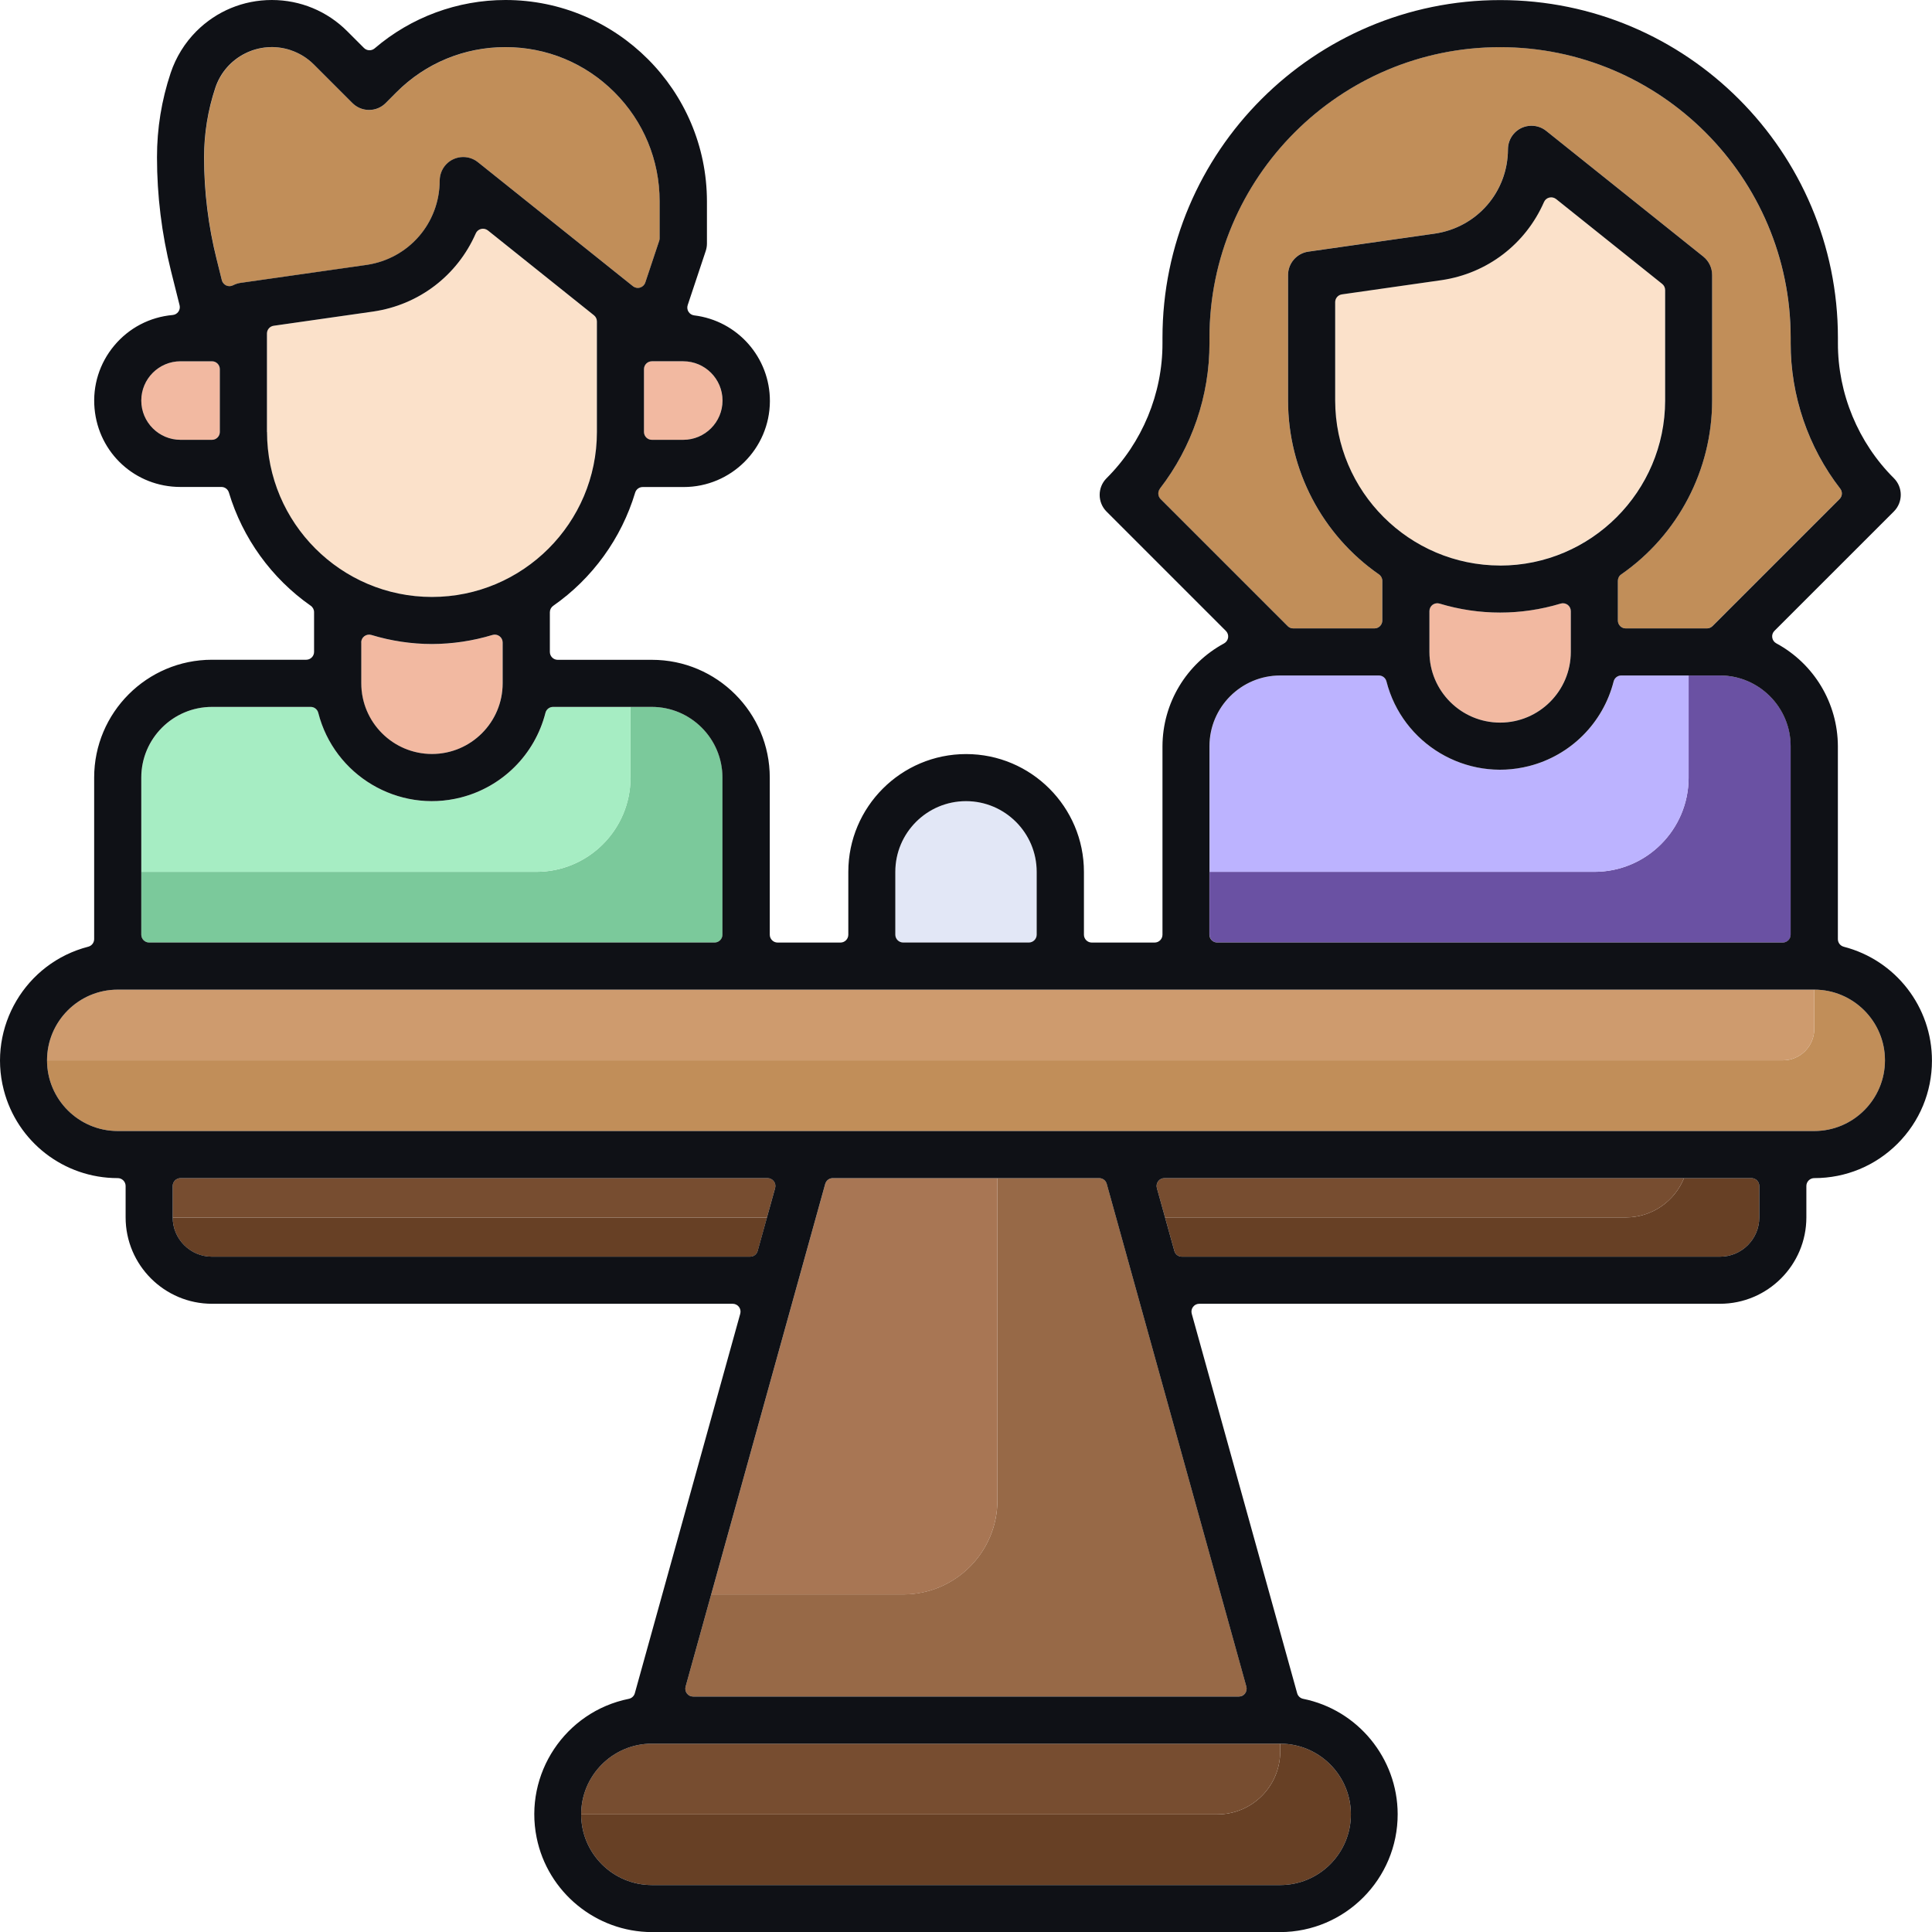 <?xml version="1.0" encoding="UTF-8"?>
<svg id="_レイヤー_1" data-name="レイヤー 1" xmlns="http://www.w3.org/2000/svg" version="1.1" viewBox="0 0 460 460.04">
  <defs>
    <style>
      .cls-1 {
        fill: #674025;
      }

      .cls-1, .cls-2, .cls-3, .cls-4, .cls-5, .cls-6, .cls-7, .cls-8, .cls-9, .cls-10, .cls-11, .cls-12, .cls-13, .cls-14 {
        stroke-width: 0px;
      }

      .cls-2 {
        fill: #976947;
      }

      .cls-3 {
        fill: #774d30;
      }

      .cls-4 {
        fill: #a6edc3;
      }

      .cls-5 {
        fill: #7bc99b;
      }

      .cls-6 {
        fill: #f2b9a1;
      }

      .cls-7 {
        fill: #a87654;
      }

      .cls-8 {
        fill: #6a51a3;
      }

      .cls-9 {
        fill: #bcb3ff;
      }

      .cls-10 {
        fill: #fbe1ca;
      }

      .cls-11 {
        fill: #e2e7f6;
      }

      .cls-12 {
        fill: #c18e59;
      }

      .cls-13 {
        fill: #0f1116;
      }

      .cls-14 {
        fill: #ce9b6e;
      }
    </style>
  </defs>
  <path class="cls-1" d="M180.4,297.85l2.22-7.98H41.12c0,5.16,4.19,9.35,9.35,9.35h128.12c.84,0,1.58-.56,1.8-1.37Z"/>
  <path class="cls-1" d="M417.01,280.51h-16.06c-2.22,5.48-7.59,9.35-13.86,9.35h-109.7l2.22,7.98c.22.81.96,1.37,1.8,1.37h128.12c5.16,0,9.35-4.19,9.35-9.35v-7.48c0-1.03-.84-1.87-1.87-1.87Z"/>
  <path class="cls-3" d="M400.95,280.51h-123.7c-.58,0-1.14.27-1.49.74-.35.46-.47,1.07-.31,1.63l1.94,6.98h109.7c6.28,0,11.64-3.87,13.86-9.35Z"/>
  <path class="cls-3" d="M184.56,282.88c.16-.56.04-1.17-.31-1.63-.35-.47-.9-.74-1.49-.74H42.99c-1.03,0-1.87.84-1.87,1.87v7.48h141.49l1.94-6.98Z"/>
  <path class="cls-8" d="M289.84,224.41h134.65c1.03,0,1.87-.84,1.87-1.87v-44.88c0-9.28-7.55-16.83-16.83-16.83h-7.48v24.31c0,12.39-10.05,22.44-22.44,22.44h-91.63v14.96c0,1.03.84,1.87,1.87,1.87Z"/>
  <path class="cls-9" d="M402.05,185.14v-24.31h-16.02c-.86,0-1.6.58-1.81,1.41-2.52,9.91-10.25,17.64-20.16,20.16-14.91,3.8-30.14-5.25-33.93-20.16-.21-.83-.96-1.41-1.81-1.41h-23.5c-9.28,0-16.83,7.55-16.83,16.83v29.92h91.63c12.39,0,22.44-10.05,22.44-22.44Z"/>
  <path class="cls-5" d="M35.51,224.41h134.65c1.03,0,1.87-.84,1.87-1.87v-37.4c0-9.28-7.55-16.83-16.83-16.83h-5.08v16.83c0,12.39-10.05,22.44-22.44,22.44H33.64v14.96c0,1.03.84,1.87,1.87,1.87Z"/>
  <path class="cls-4" d="M150.12,185.14v-16.83h-18.42c-.86,0-1.6.58-1.81,1.41-2.52,9.91-10.25,17.64-20.16,20.16-14.91,3.8-30.14-5.25-33.93-20.16-.21-.83-.96-1.41-1.81-1.41h-23.5c-9.28,0-16.83,7.55-16.83,16.83v22.44h94.04c12.39,0,22.44-10.05,22.44-22.44Z"/>
  <path class="cls-12" d="M306.58,149.06c.35.35.83.55,1.32.55h19.34c1.03,0,1.87-.84,1.87-1.87v-9.46c0-.61-.3-1.19-.8-1.53-13.54-9.42-21.63-24.88-21.64-41.37v-29.92c0-2.77,2.07-5.16,4.81-5.55l30.16-4.3c10.03-1.48,17.34-9.92,17.39-20.07,0-1.27.44-2.52,1.23-3.51.94-1.17,2.27-1.9,3.76-2.07,1.49-.17,2.95.26,4.12,1.2l37.4,29.92c1.34,1.07,2.1,2.67,2.1,4.38v29.92c0,16.49-8.1,31.96-21.64,41.37-.5.35-.8.92-.8,1.53v9.46c0,1.03.84,1.87,1.87,1.87h19.34c.5,0,.97-.2,1.32-.55l30.25-30.25c.67-.67.73-1.72.16-2.47-7.64-9.86-11.83-22.17-11.8-34.65v-1.28c0-38.15-31.04-69.19-69.19-69.19s-69.19,31.04-69.19,69.19v1.28h0c.03,12.48-4.16,24.79-11.8,34.65-.58.75-.51,1.8.16,2.47l30.25,30.25Z"/>
  <path class="cls-6" d="M102.84,179.53c9.28,0,16.83-7.55,16.83-16.83v-9.72c0-.59-.28-1.15-.76-1.5-.48-.35-1.09-.46-1.66-.29-4.68,1.42-9.53,2.15-14.42,2.16-4.89-.02-9.74-.74-14.42-2.16-.56-.17-1.18-.07-1.66.29-.48.35-.76.91-.76,1.5v9.72c0,9.28,7.55,16.83,16.83,16.83Z"/>
  <path class="cls-6" d="M52.34,102.85v-14.96c0-1.03-.84-1.87-1.87-1.87h-7.48c-5.16,0-9.35,4.19-9.35,9.35s4.19,9.35,9.35,9.35h7.48c1.03,0,1.87-.84,1.87-1.87Z"/>
  <path class="cls-6" d="M162.68,86.02h-7.48c-1.03,0-1.87.84-1.87,1.87v14.96c0,1.03.84,1.87,1.87,1.87h7.48c5.16,0,9.35-4.19,9.35-9.35s-4.19-9.35-9.35-9.35Z"/>
  <path class="cls-12" d="M51.6,61.77l1.23,4.96c.14.56.52,1.02,1.05,1.25.52.23,1.12.22,1.63-.05.53-.28,1.09-.46,1.64-.55l30.16-4.3c10.03-1.48,17.34-9.92,17.39-20.07,0-1.27.44-2.52,1.23-3.51.94-1.17,2.27-1.9,3.76-2.07,1.49-.16,2.95.26,4.12,1.2l36.9,29.52c.34.27.75.41,1.17.41.18,0,.36-.03.53-.08.59-.17,1.05-.62,1.24-1.2l3.31-9.93c.06-.19.1-.39.1-.59v-8.83c0-9.81-3.82-19.02-10.75-25.95-6.93-6.93-16.15-10.75-25.95-10.75s-19.02,3.82-25.96,10.75l-2.54,2.55s-.02.02-.02.02c-1.06,1.06-2.47,1.64-3.96,1.64h0c-1.5,0-2.91-.59-3.97-1.65l-9.17-9.17c-1.54-1.54-3.46-2.72-5.52-3.41-7.41-2.47-15.45,1.55-17.92,8.96-1.79,5.34-2.69,10.91-2.68,16.55,0,8.19,1.01,16.37,3,24.31Z"/>
  <path class="cls-11" d="M215.04,224.41h29.92c1.03,0,1.87-.84,1.87-1.87v-14.96c0-9.28-7.55-16.83-16.83-16.83s-16.83,7.55-16.83,16.83v14.96c0,1.03.84,1.87,1.87,1.87Z"/>
  <path class="cls-2" d="M263.52,281.88c-.23-.81-.96-1.37-1.8-1.37h-24.24v76.67c0,12.39-10.05,22.44-22.44,22.44h-45.71l-6.09,21.94c-.16.56-.04,1.17.31,1.63.35.47.9.74,1.49.74h129.92c.58,0,1.14-.27,1.49-.74.35-.46.47-1.07.31-1.63l-33.24-119.69Z"/>
  <path class="cls-1" d="M321.64,431.99c0-9.28-7.55-16.83-16.83-16.83v1.87c0,8.26-6.7,14.96-14.96,14.96h-151.48c0,9.28,7.55,16.83,16.83,16.83h149.61c9.28,0,16.83-7.55,16.83-16.83Z"/>
  <path class="cls-12" d="M448.8,252.46c0-9.28-7.55-16.83-16.83-16.83v9.35c0,4.13-3.35,7.48-7.48,7.48H11.2c0,9.28,7.55,16.83,16.83,16.83h403.94c9.28,0,16.83-7.55,16.83-16.83Z"/>
  <path class="cls-14" d="M431.97,244.98v-9.35H28.03c-9.28,0-16.83,7.55-16.83,16.83h0s413.29,0,413.29,0c4.13,0,7.48-3.35,7.48-7.48Z"/>
  <path class="cls-7" d="M237.48,357.19v-76.67h-39.2c-.84,0-1.58.56-1.8,1.37l-27.15,97.75h45.71c12.39,0,22.44-10.05,22.44-22.44Z"/>
  <path class="cls-3" d="M304.81,417.03v-1.87h-149.61c-9.28,0-16.83,7.55-16.83,16.83h0s151.48,0,151.48,0c8.26,0,14.96-6.7,14.96-14.96Z"/>
  <path class="cls-10" d="M102.84,142.13c21.65,0,39.27-17.62,39.27-39.27v-26.33c0-.57-.26-1.11-.7-1.46l-25.25-20.2c-.45-.36-1.05-.49-1.62-.36-.56.14-1.03.53-1.27,1.06-4.41,10.05-13.53,17.01-24.38,18.6l-23.73,3.39c-.92.13-1.61.92-1.61,1.85v23.44c0,21.65,17.62,39.27,39.27,39.27Z"/>
  <path class="cls-6" d="M373.24,143.99c-.48-.35-1.09-.46-1.66-.29-9.43,2.85-19.41,2.85-28.84,0-.57-.17-1.18-.06-1.66.29-.47.35-.75.91-.75,1.5v9.72c0,9.28,7.55,16.83,16.83,16.83s16.83-7.55,16.83-16.83v-9.72c0-.59-.28-1.15-.75-1.5Z"/>
  <path class="cls-10" d="M396.44,95.37v-26.33c0-.57-.26-1.11-.7-1.46l-25.25-20.2c-.45-.36-1.05-.49-1.62-.36-.56.14-1.03.53-1.27,1.06-4.41,10.05-13.53,17.01-24.38,18.6l-23.73,3.39c-.92.13-1.61.92-1.61,1.85v23.44c.03,21.63,17.64,39.24,39.27,39.27h0c21.63-.03,39.24-17.64,39.27-39.27Z"/>
  <path class="cls-13" d="M438.99,225.41c-.83-.21-1.4-.96-1.4-1.81v-45.94c-.04-10.24-5.66-19.62-14.67-24.49-.52-.28-.88-.79-.96-1.38-.09-.58.11-1.18.53-1.59l28.43-28.42c2.19-2.19,2.19-5.75,0-7.93-8.5-8.45-13.35-20.17-13.32-32.15v-1.27c0-44.34-36.07-80.41-80.41-80.41s-80.41,36.07-80.41,80.41v1.28c.03,11.98-4.82,23.71-13.32,32.16-2.18,2.18-2.18,5.74,0,7.93l28.42,28.42c.42.42.61,1.01.53,1.59-.09.58-.44,1.09-.96,1.38-9.01,4.87-14.64,14.25-14.67,24.49v44.87c0,1.03-.84,1.87-1.87,1.87h-14.96c-1.03,0-1.87-.84-1.87-1.87v-14.96c0-15.47-12.58-28.05-28.05-28.05s-28.05,12.58-28.05,28.05v14.96c0,1.03-.84,1.87-1.87,1.87h-14.96c-1.03,0-1.87-.84-1.87-1.87v-37.4c0-15.47-12.58-28.05-28.05-28.05h-22.44c-1.03,0-1.87-.84-1.87-1.87v-9.46c0-.61.3-1.18.8-1.53,9.32-6.5,16.25-16.07,19.51-26.95.24-.79.97-1.33,1.79-1.33h9.77c11.28,0,20.47-9.15,20.52-20.43.04-10.4-7.71-19.18-18.03-20.44-.56-.07-1.05-.38-1.35-.86-.3-.47-.37-1.06-.19-1.59l4.29-12.88c.19-.58.29-1.17.29-1.78v-10.04C168.29,21.5,146.79,0,120.36,0,108.94,0,97.87,4.09,89.2,11.52c-.74.63-1.85.59-2.54-.1l-3.99-3.99c-4.79-4.79-11.17-7.43-17.95-7.43s-13.15,2.64-17.95,7.43c-2.77,2.77-4.89,6.2-6.13,9.92-2.17,6.49-3.27,13.25-3.26,20.1,0,9.11,1.12,18.21,3.33,27.05l2.05,8.18c.13.53.03,1.09-.29,1.54-.32.45-.81.73-1.36.78-5.46.49-10.4,3.08-13.91,7.28-3.51,4.2-5.18,9.53-4.69,14.98.96,10.65,9.74,18.68,20.43,18.68h9.77c.83,0,1.55.54,1.79,1.33,3.26,10.87,10.17,20.44,19.48,26.95.5.35.8.92.8,1.53v9.46c0,1.03-.84,1.87-1.87,1.87h-22.44c-15.47,0-28.05,12.58-28.05,28.05v38.46c0,.85-.58,1.6-1.4,1.81-14.95,3.85-23.98,19.14-20.13,34.09,3.19,12.38,14.33,21.01,27.11,21.01.01,0,.02,0,.04,0,.5,0,.97.2,1.32.55.35.35.55.83.55,1.32v7.48c0,11.34,9.23,20.57,20.57,20.57h123.97c.58,0,1.14.27,1.49.74.35.46.47,1.07.31,1.63l-25.1,90.36c-.19.68-.74,1.19-1.43,1.33-15.16,3.06-25.01,17.88-21.95,33.04,2.62,13.01,14.16,22.47,27.43,22.5h149.6c15.46-.03,28.02-12.65,27.98-28.11-.03-13.27-9.49-24.81-22.5-27.43-.69-.14-1.24-.65-1.43-1.33l-25.1-90.36c-.16-.56-.04-1.17.31-1.63.35-.47.9-.74,1.49-.74h123.97c11.34,0,20.57-9.23,20.57-20.57v-7.48c0-.5.2-.97.55-1.32.35-.35.83-.55,1.32-.55.02,0,.03,0,.04,0,7.46,0,14.48-2.9,19.77-8.17,5.29-5.28,8.21-12.31,8.22-19.78.02-12.79-8.63-23.95-21.01-27.14ZM418.88,289.86c0,5.16-4.19,9.35-9.35,9.35h-128.12c-.84,0-1.58-.56-1.8-1.37l-2.22-7.98-1.94-6.98c-.16-.56-.04-1.17.31-1.63.35-.47.9-.74,1.49-.74h139.76c1.03,0,1.87.84,1.87,1.87v7.48ZM138.37,431.99h0c0-9.28,7.55-16.83,16.83-16.83h149.61c9.28,0,16.83,7.55,16.83,16.83s-7.55,16.83-16.83,16.83h-149.61c-9.28,0-16.83-7.55-16.83-16.83ZM296.45,403.2c-.35.47-.9.74-1.49.74h-129.92c-.58,0-1.14-.27-1.49-.74-.35-.46-.47-1.07-.31-1.63l6.09-21.94,27.15-97.75c.23-.81.96-1.37,1.8-1.37h63.43c.84,0,1.58.56,1.8,1.37l33.24,119.69c.16.56.04,1.17-.31,1.63ZM41.12,289.86v-7.48c0-1.03.84-1.87,1.87-1.87h139.76c.58,0,1.14.27,1.49.74.35.46.47,1.07.31,1.63l-1.94,6.98-2.22,7.98c-.22.81-.96,1.37-1.8,1.37H50.47c-5.16,0-9.35-4.19-9.35-9.35ZM28.03,269.29c-9.28,0-16.83-7.55-16.83-16.83h0c0-9.28,7.55-16.83,16.83-16.83h403.94c9.28,0,16.83,7.55,16.83,16.83s-7.55,16.83-16.83,16.83H28.03ZM33.64,207.58v-22.44c0-9.28,7.55-16.83,16.83-16.83h23.5c.86,0,1.6.58,1.81,1.41,3.8,14.91,19.02,23.96,33.93,20.16,9.91-2.52,17.64-10.25,20.16-20.16.21-.83.96-1.41,1.81-1.41h23.5c9.28,0,16.83,7.55,16.83,16.83v37.4c0,1.03-.84,1.87-1.87,1.87H35.51c-1.03,0-1.87-.84-1.87-1.87v-14.96ZM33.64,95.37c0-5.16,4.19-9.35,9.35-9.35h7.48c1.03,0,1.87.84,1.87,1.87v14.96c0,1.03-.84,1.87-1.87,1.87h-7.48c-5.16,0-9.35-4.19-9.35-9.35ZM69.21,11.95c2.07.69,3.98,1.87,5.52,3.41l9.17,9.17c1.06,1.06,2.47,1.65,3.97,1.65h0c1.5,0,2.91-.58,3.96-1.64,0,0,.02-.02.02-.02l2.54-2.55c6.93-6.94,16.15-10.75,25.96-10.75s19.02,3.82,25.95,10.75c6.93,6.93,10.75,16.15,10.75,25.95v8.83c0,.2-.03.4-.1.59l-3.31,9.93c-.19.58-.66,1.03-1.24,1.2-.17.05-.35.08-.53.08-.42,0-.83-.14-1.17-.41l-36.9-29.52c-1.17-.94-2.63-1.36-4.12-1.2-1.49.17-2.83.9-3.76,2.07-.79.99-1.23,2.24-1.23,3.51-.04,10.15-7.36,18.58-17.39,20.07l-30.16,4.3c-.55.09-1.11.28-1.64.55-.51.27-1.11.28-1.63.05-.52-.24-.91-.7-1.05-1.25l-1.23-4.96c-1.99-7.94-3-16.12-3-24.31,0-5.63.9-11.2,2.68-16.55,2.47-7.41,10.51-11.42,17.92-8.96ZM162.68,104.72h-7.48c-1.03,0-1.87-.84-1.87-1.87v-14.96c0-1.03.84-1.87,1.87-1.87h7.48c5.16,0,9.35,4.19,9.35,9.35s-4.19,9.35-9.35,9.35ZM63.56,102.85v-23.44c0-.93.68-1.72,1.61-1.85l23.73-3.39c10.85-1.6,19.97-8.55,24.38-18.6.23-.53.7-.92,1.27-1.06.56-.14,1.16,0,1.62.36l25.25,20.2c.44.35.7.89.7,1.46v26.33c0,21.65-17.62,39.27-39.27,39.27s-39.27-17.62-39.27-39.27ZM86,152.97c0-.59.28-1.15.76-1.5.48-.35,1.09-.46,1.66-.29,4.68,1.42,9.53,2.15,14.42,2.16,4.89-.02,9.74-.74,14.42-2.16.57-.17,1.18-.07,1.66.29.48.35.76.91.76,1.5v9.72c0,9.28-7.55,16.83-16.83,16.83s-16.83-7.55-16.83-16.83v-9.72ZM213.17,207.58c0-9.28,7.55-16.83,16.83-16.83s16.83,7.55,16.83,16.83v14.96c0,1.03-.84,1.87-1.87,1.87h-29.92c-1.03,0-1.87-.84-1.87-1.87v-14.96ZM287.97,207.58v-29.92c0-9.28,7.55-16.83,16.83-16.83h23.5c.86,0,1.6.58,1.81,1.41,3.8,14.91,19.02,23.96,33.93,20.16,9.91-2.52,17.64-10.25,20.16-20.16.21-.83.96-1.41,1.81-1.41h23.5c9.28,0,16.83,7.55,16.83,16.83v44.88c0,1.03-.84,1.87-1.87,1.87h-134.65c-1.03,0-1.87-.84-1.87-1.87v-14.96ZM276.17,116.34c7.64-9.86,11.83-22.17,11.8-34.64h0v-1.28c0-38.15,31.04-69.19,69.19-69.19s69.19,31.04,69.19,69.19v1.28c-.03,12.48,4.16,24.79,11.8,34.65.58.75.51,1.8-.16,2.47l-30.25,30.25c-.35.35-.83.55-1.32.55h-19.34c-1.03,0-1.87-.84-1.87-1.87v-9.46c0-.61.3-1.19.8-1.53,13.54-9.41,21.63-24.88,21.64-41.37v-29.92c0-1.71-.77-3.31-2.1-4.38l-37.4-29.92c-1.17-.94-2.63-1.36-4.12-1.2-1.49.17-2.83.9-3.76,2.07-.79.99-1.23,2.24-1.23,3.51-.04,10.15-7.36,18.58-17.39,20.07l-30.16,4.3c-2.74.39-4.81,2.78-4.81,5.55v29.92c.01,16.49,8.1,31.96,21.64,41.37.5.35.8.92.8,1.53v9.46c0,1.03-.84,1.87-1.87,1.87h-19.34c-.5,0-.97-.2-1.32-.55l-30.25-30.25c-.67-.67-.73-1.72-.16-2.47ZM374,155.22c0,9.28-7.55,16.83-16.83,16.83s-16.83-7.55-16.83-16.83v-9.72c0-.59.28-1.15.75-1.5.48-.35,1.09-.46,1.66-.29,9.43,2.85,19.41,2.85,28.84,0,.57-.17,1.18-.06,1.66.29.47.35.75.91.75,1.5v9.72ZM357.17,134.65c-21.63-.03-39.24-17.64-39.27-39.27v-23.44c0-.93.68-1.72,1.61-1.85l23.73-3.39c10.85-1.6,19.97-8.55,24.38-18.6.23-.53.7-.93,1.27-1.06.56-.14,1.16,0,1.62.36l25.25,20.2c.44.35.7.89.7,1.46v26.33c-.03,21.63-17.64,39.25-39.27,39.27h0Z"/>
</svg>